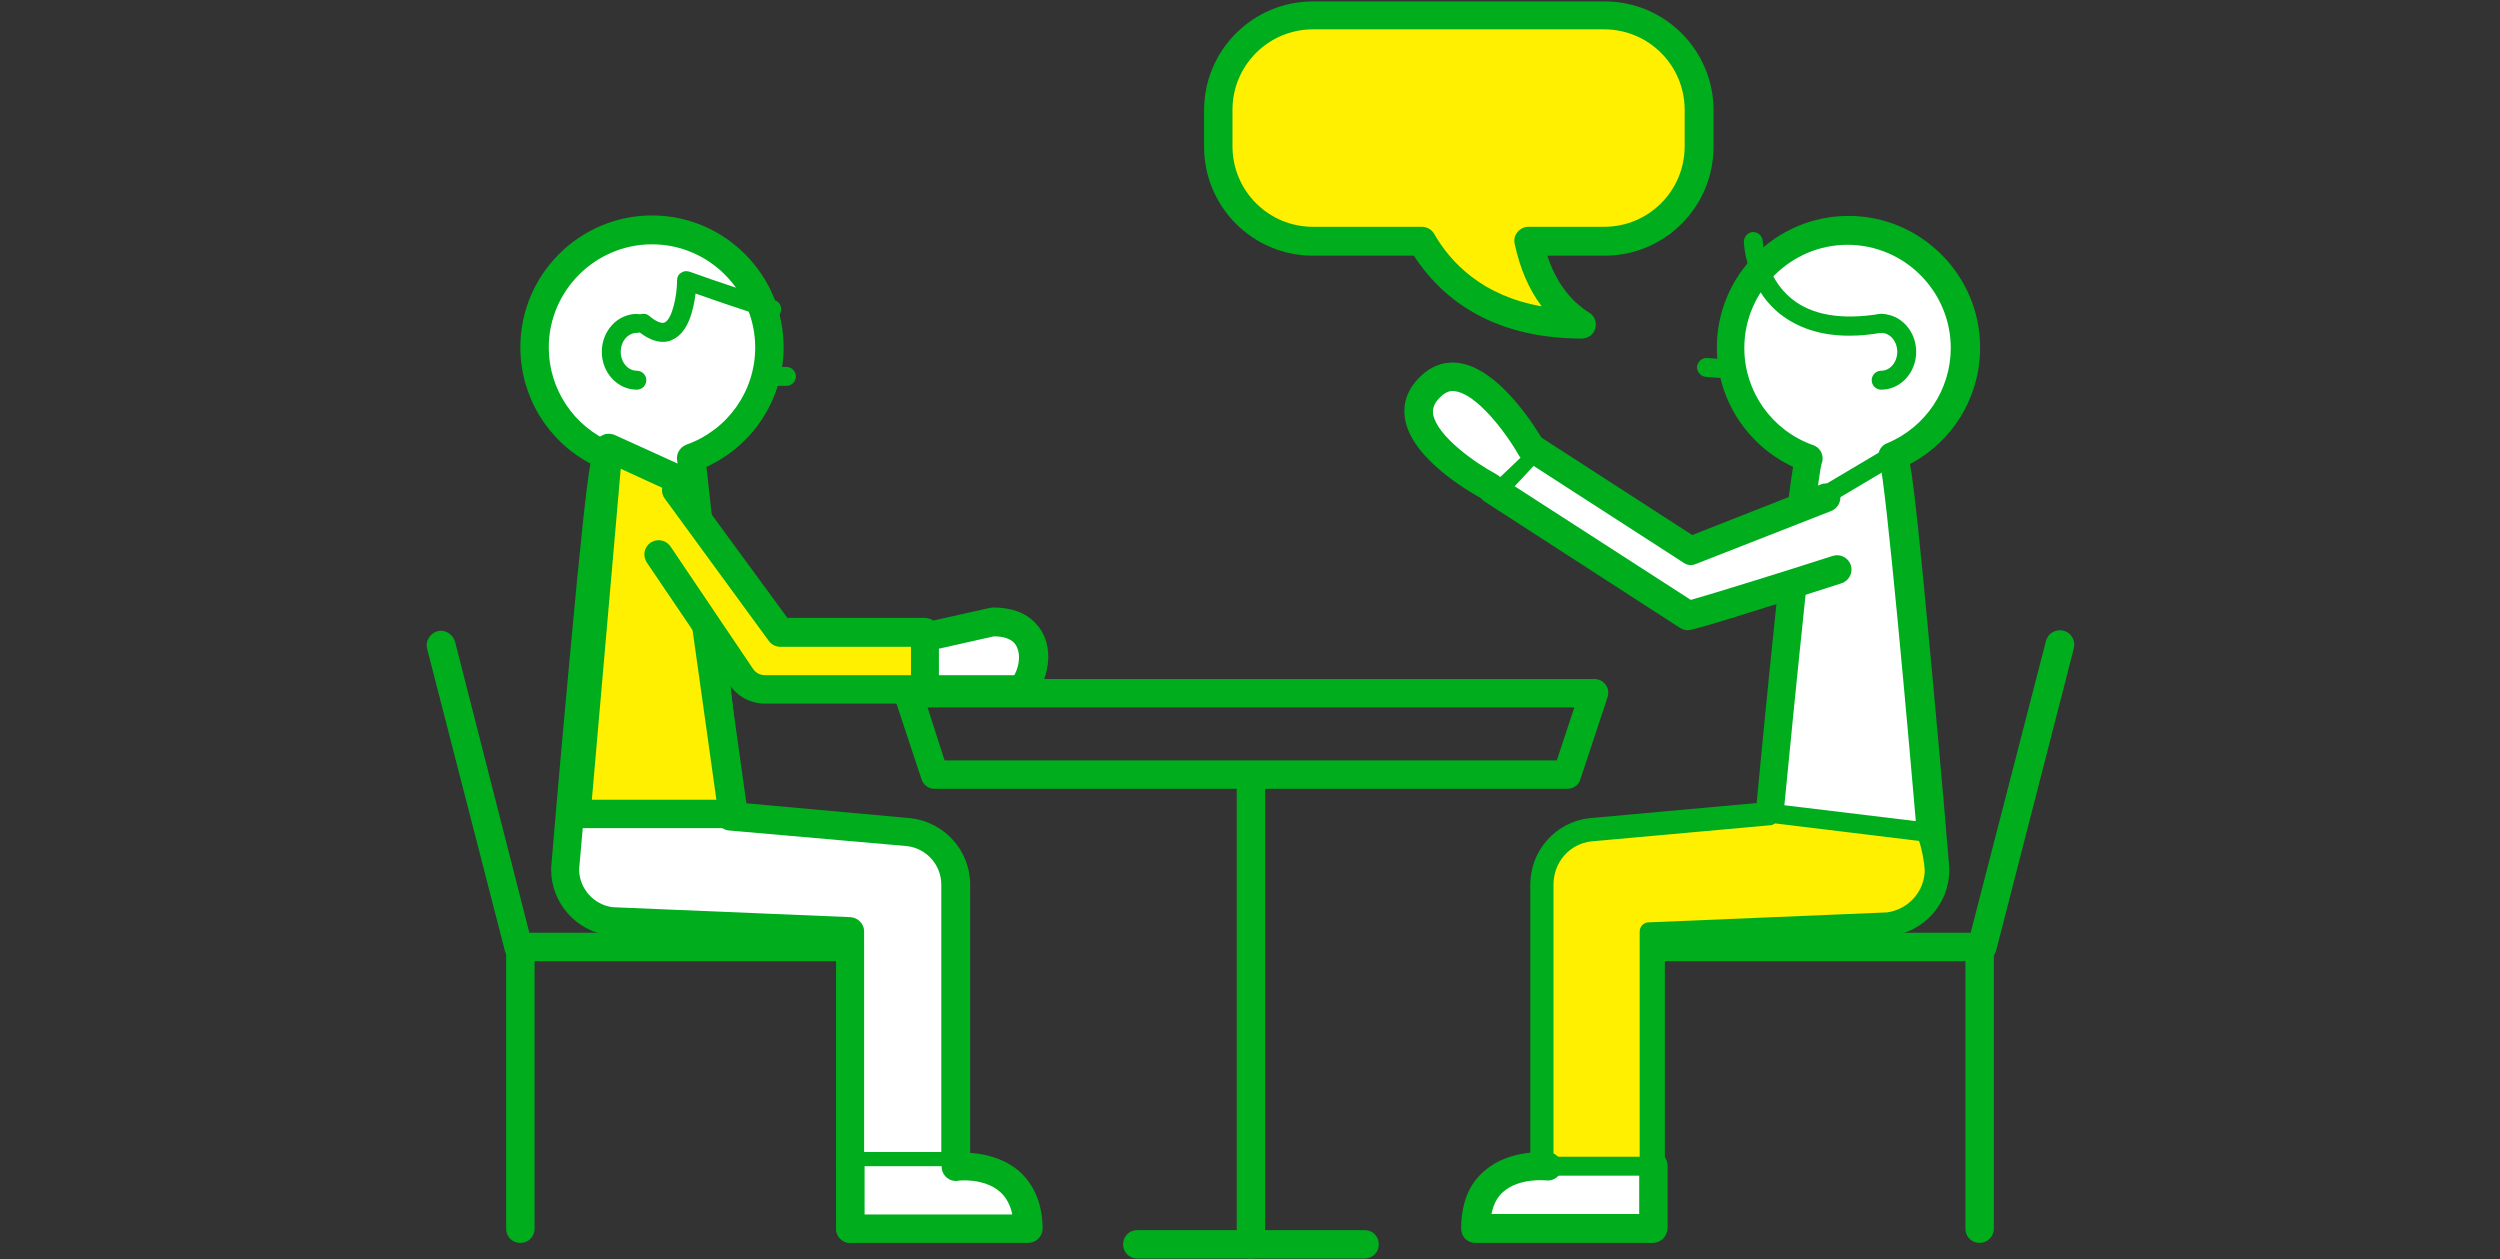 <?xml version="1.0" encoding="utf-8"?>
<!-- Generator: Adobe Illustrator 26.0.1, SVG Export Plug-In . SVG Version: 6.00 Build 0)  -->
<svg version="1.1" id="レイヤー_1" xmlns="http://www.w3.org/2000/svg" xmlns:xlink="http://www.w3.org/1999/xlink" x="0px"
	 y="0px" width="528px" height="266px" viewBox="0 0 528 266" style="enable-background:new 0 0 528 266;" xml:space="preserve">
<rect x="0" y="0" width="528" height="266" fill="#333333" stroke="none"/>
<style type="text/css">
	.st0{fill:#00AD1D;}
	.st1{fill:#FFFFFF;}
	.st2{fill:#FFF000;}
	.st3{fill:#FFFFFF;stroke:#00AD1D;stroke-width:7;stroke-linecap:round;stroke-linejoin:round;stroke-miterlimit:10;}
</style>
<g>
	<g>
		<g>
			<g>
				<g>
					<path class="st0" d="M264.2,265.8c-1.7,0-3-1.3-3-3v-96.5c0-1.7,1.3-3,3-3c1.7,0,3,1.3,3,3v96.5
						C267.2,264.5,265.9,265.8,264.2,265.8z"/>
					<path class="st0" d="M331,166.6H197.4c-1.3,0-2.4-0.8-2.8-2.1l-5.7-17.2c-0.3-0.9-0.1-1.9,0.4-2.7s1.5-1.2,2.4-1.2h145
						c1,0,1.9,0.5,2.4,1.2c0.6,0.8,0.7,1.8,0.4,2.7l-5.7,17.2C333.5,165.8,332.3,166.6,331,166.6z M199.5,160.6h129.3l3.7-11.2
						H195.9L199.5,160.6z"/>
					<path class="st0" d="M288.2,265.8h-48c-1.7,0-3-1.3-3-3s1.3-3,3-3h48c1.7,0,3,1.3,3,3S289.9,265.8,288.2,265.8z"/>
				</g>
				<g>
					<g>
						<path class="st0" d="M109.9,262.5c-1.7,0-3-1.3-3-3V200c0-1.7,1.3-3,3-3c1.7,0,3,1.3,3,3v59.5
							C112.9,261.2,111.6,262.5,109.9,262.5z"/>
						<path class="st0" d="M179.6,262.5c-1.7,0-3-1.3-3-3V203h-67.1c-1.4,0-2.6-0.9-2.9-2.3L90.2,137c-0.4-1.6,0.6-3.2,2.2-3.7
							c1.6-0.4,3.2,0.6,3.7,2.2l15.7,61.5h67.8c1.7,0,3,1.3,3,3v59.5C182.6,261.2,181.3,262.5,179.6,262.5z"/>
					</g>
					<g>
						<path class="st1" d="M201.9,246.3v-59.5c0-5.7-4.2-10.4-9.9-11.1l-37.7-3.4c0,0-7.4-67.1-8.3-75.6
							c9.6-3.4,16.5-12.6,16.5-23.3c0-13.7-11.1-24.8-24.8-24.8s-24.8,11.1-24.8,24.8c0,10.3,6.3,19.1,15.2,22.9
							c-1.5,1.9-8.7,87.3-8.7,87.3c0,5.7,4.2,10.4,9.9,11.1l50.3,2.1v49.6h22.3V246.3z"/>
						<path class="st0" d="M201.9,249.3h-22.3c-1.7,0-3-1.3-3-3v-46.7l-47.5-2c-0.1,0-0.1,0-0.2,0c-7.1-0.8-12.5-6.8-12.5-14
							c0-0.1,0-0.2,0-0.3c0-0.2,1.8-21.6,3.8-43c2.5-27.2,3.7-37.9,4.5-42.4c-9.1-4.8-14.8-14.2-14.8-24.6
							c0-15.3,12.5-27.8,27.8-27.8s27.8,12.5,27.8,27.8c0,10.9-6.4,20.8-16.3,25.3c1.4,12.6,6.6,59.7,7.8,71l35.3,3.2
							c7.2,0.8,12.6,6.9,12.6,14v59.5C204.9,248,203.5,249.3,201.9,249.3z M182.6,243.3h16.2v-56.5c0-4.1-3.1-7.6-7.2-8.1l-37.6-3.3
							c-1.4-0.1-2.6-1.2-2.7-2.7c-0.1-0.7-7.4-67.2-8.3-75.6c-0.2-1.4,0.7-2.7,2-3.2c8.7-3.1,14.5-11.3,14.5-20.5
							c0-12-9.8-21.8-21.8-21.8s-21.8,9.8-21.8,21.8c0,8.8,5.3,16.7,13.4,20.1c0.9,0.4,1.5,1.1,1.7,2c0.2,0.7,0.1,1.4-0.2,2
							c-1.2,4.6-5.8,55.1-8.5,86.2c0.1,4,3.1,7.4,7.1,7.9l50.2,2.1c1.6,0.1,2.9,1.4,2.9,3v46.6H182.6z"/>
					</g>
				</g>
				<g>
					<g>
						<path class="st0" d="M418.1,262.5c-1.7,0-3-1.3-3-3V200c0-1.7,1.3-3,3-3s3,1.3,3,3v59.5C421.1,261.2,419.7,262.5,418.1,262.5z
							"/>
						<path class="st0" d="M348.4,262.5c-1.7,0-3-1.3-3-3V200c0-1.7,1.3-3,3-3h67.8l15.9-61.6c0.4-1.6,2-2.6,3.7-2.2
							c1.6,0.4,2.6,2,2.2,3.7l-16.4,63.8c-0.3,1.3-1.5,2.3-2.9,2.3h-67.1v56.5C351.4,261.2,350,262.5,348.4,262.5z"/>
					</g>
					<g>
						<path class="st1" d="M326.1,254.6v-67.8c0-5.7,4.2-10.4,9.9-11.1l37.7-3.4c0,0,7.1-73.8,8.3-75.6
							c-9.6-3.4-16.5-12.6-16.5-23.3c0-13.7,11.1-24.8,24.8-24.8s24.8,11.1,24.8,24.8c0,10.3-6.3,19.1-15.2,22.9
							c1.5,1.9,8.7,87.3,8.7,87.3c0,5.7-4.2,10.4-9.9,11.1l-50.3,2.1v57.8L326.1,254.6L326.1,254.6z"/>
						<path class="st0" d="M348.4,257.6h-22.2c-1.7,0-3-1.3-3-3v-67.8c0-7.2,5.4-13.2,12.5-14l35.3-3.2c4.6-48.3,6.7-65,7.7-71
							c-9.7-4.5-16.1-14.3-16.1-25.2c0-15.3,12.5-27.8,27.8-27.8s27.8,12.5,27.8,27.8c0,10.4-5.7,19.8-14.8,24.6
							c0.8,4.5,2,15.2,4.5,42.4c2,21.4,3.8,42.7,3.8,43c0,0.1,0,0.2,0,0.3c0,7.2-5.4,13.2-12.5,14c-0.1,0-0.1,0-0.2,0l-47.5,2v55
							C351.4,256.3,350,257.6,348.4,257.6z M329.1,251.6h16.2v-54.8c0-1.6,1.3-2.9,2.9-3l50.2-2.1c4-0.5,7-3.9,7.1-7.9
							c-2.6-31.1-7.2-81.5-8.5-86.2c-0.3-0.6-0.4-1.3-0.2-2c0.2-0.9,0.9-1.7,1.8-2c8.1-3.4,13.4-11.3,13.4-20.1
							c0-12-9.8-21.8-21.8-21.8s-21.8,9.8-21.8,21.8c0,9.2,5.8,17.4,14.5,20.5c0.9,0.3,1.6,1,1.9,1.9c0.2,0.7,0.2,1.5-0.1,2.1
							c-1.1,4.1-5.5,47.9-8.1,74.7c-0.1,1.4-1.3,2.6-2.7,2.7l-37.7,3.4c-4,0.5-7.1,3.9-7.1,8.1L329.1,251.6L329.1,251.6z
							 M384.5,98.4C384.5,98.5,384.5,98.5,384.5,98.4C384.5,98.5,384.5,98.5,384.5,98.4z M384.8,97.8L384.8,97.8L384.8,97.8z
							 M397.1,97.4L397.1,97.4L397.1,97.4z"/>
					</g>
				</g>
				<g>
					<g>
						<path class="st2" d="M338.9,3.2h-61.6c-11,0-20,9-20,20v7.7c0,11,9,20,20,20h23c4.6,8,14.2,17.5,33.8,17.5
							c-6.9-4.1-9.9-11.4-11.2-17.5h16c11,0,20-9,20-20v-7.7C358.9,12.2,349.9,3.2,338.9,3.2z"/>
					</g>
					<g>
						<path class="st0" d="M334.1,71.5c-19.8,0-30.1-9.2-35.5-17.5h-21.3c-12.7,0-23-10.3-23-23v-7.7c0-12.7,10.3-23,23-23h61.6
							c12.7,0,23,10.3,23,23V31c0,12.7-10.3,23-23,23h-12.1c1.8,5.5,4.8,9.5,8.8,12c1.2,0.7,1.7,2.1,1.3,3.4
							C336.6,70.6,335.4,71.5,334.1,71.5z M277.3,6.2c-9.4,0-17,7.6-17,17v7.7c0,9.4,7.6,17,17,17h23c1.1,0,2.1,0.6,2.6,1.5
							c3.5,6.1,10.2,13.1,22.7,15.3c-2.7-3.6-4.6-8-5.7-13.2c-0.2-0.9,0-1.8,0.6-2.5c0.6-0.7,1.4-1.1,2.3-1.1h16c9.4,0,17-7.6,17-17
							v-7.7c0-9.4-7.6-17-17-17C338.8,6.2,277.3,6.2,277.3,6.2z"/>
					</g>
				</g>
			</g>
			<g>
				<path class="st1" d="M387.9,120.4c0,0-30.3,9.6-31.5,9.6l-41.3-26.7l8.2-8.8l33.7,21.8l28.6-11.2"/>
				<path class="st0" d="M356.4,133.1c-0.6,0-1.1-0.2-1.6-0.5l-41.3-26.7c-0.7-0.5-1.2-1.3-1.4-2.2c-0.1-0.9,0.2-1.8,0.8-2.4
					l8.2-8.8c1-1.1,2.6-1.3,3.8-0.5l32.5,21l27.2-10.7c1.5-0.6,3.3,0.2,3.9,1.7s-0.2,3.3-1.7,3.9l-28.6,11.2
					c-0.9,0.4-1.9,0.3-2.7-0.3l-31.6-20.4l-4,4.3l37.2,24c4.3-1.2,20.1-6.1,30-9.3c1.6-0.5,3.3,0.4,3.8,2s-0.4,3.3-2,3.8
					C358.1,133.1,357,133.1,356.4,133.1z"/>
			</g>
			<path class="st0" d="M382.3,108.5c-0.7,0-1.4-0.4-1.7-1c-0.6-1-0.2-2.2,0.7-2.7l16.5-9.8c1-0.6,2.2-0.2,2.7,0.7
				c0.6,1,0.2,2.2-0.7,2.7l-16.5,9.8C383,108.5,382.6,108.5,382.3,108.5z"/>
			<g>
				<polygon class="st2" points="154.8,171.9 121.8,171.9 128.5,94.5 145,102 				"/>
				<path class="st0" d="M154.8,174.9h-33c-0.8,0-1.6-0.4-2.2-1c-0.6-0.6-0.9-1.5-0.8-2.3l6.8-77.3c0.1-1,0.6-1.8,1.5-2.3
					c0.8-0.5,1.9-0.5,2.8-0.1l16.5,7.5c0.9,0.4,1.6,1.3,1.7,2.3l9.8,69.8c0.1,0.9-0.1,1.7-0.7,2.4
					C156.5,174.5,155.7,174.9,154.8,174.9z M125,168.9h26.3l-9.1-64.8L131.1,99L125,168.9z"/>
			</g>
			<g>
				<path class="st2" d="M142.8,103.5l22,30.1h30.5v12h-33.7c-2,0-3.9-1-5-2.8L139,117.1"/>
				<path class="st0" d="M195.3,148.6h-33.7c-3.1,0-5.9-1.5-7.6-4.1l-17.4-25.7c-0.9-1.4-0.6-3.2,0.8-4.2c1.4-0.9,3.2-0.6,4.2,0.8
					l17.4,25.8c0.6,0.9,1.5,1.4,2.6,1.4h30.8v-6h-27.6c-1,0-1.9-0.5-2.4-1.2l-22-30.1c-1-1.3-0.7-3.2,0.6-4.2s3.2-0.7,4.2,0.6
					l21.1,28.8h29c1.7,0,3,1.3,3,3v12C198.3,147.3,197,148.6,195.3,148.6z"/>
			</g>
			<g>
				<path class="st1" d="M195.3,134.5l14.3-3.2c12.8,0,8.6,14.3,5.3,14.3h-19.5v-11.1H195.3z"/>
				<path class="st0" d="M214.9,148.6h-19.5c-1.7,0-3-1.3-3-3v-11.1c0-1.4,1-2.6,2.3-2.9l14.3-3.2c0.2,0,0.4-0.1,0.7-0.1
					c3.9,0,6.9,1.1,9,3.3c1.8,1.9,2.7,4.3,2.7,7.2C221.3,143.6,218.7,148.6,214.9,148.6z M198.3,142.6h15.9c0.6-0.9,1.5-3.5,0.7-5.6
					c-0.2-0.6-0.9-2.6-5-2.6l-11.6,2.6V142.6z"/>
			</g>
			<g>
				<path class="st1" d="M201.9,246.3c0,0,15.3-1.9,15.3,13.2h-37.6v-13.2"/>
				<path class="st0" d="M217.1,262.5h-37.5c-1.7,0-3-1.3-3-3v-13.2c0-1.7,1.3-3,3-3c1.7,0,3,1.3,3,3v10.2h31.2
					c-0.4-2-1.3-3.6-2.5-4.7c-3.4-3.1-9-2.5-9.1-2.4c-1.6,0.2-3.1-1-3.3-2.6c-0.2-1.6,1-3.1,2.6-3.3c0.3,0,8.3-0.9,13.8,3.9
					c3.2,2.9,4.9,7,4.9,12.2C220.1,261.2,218.8,262.5,217.1,262.5z"/>
			</g>
			<g>
				<path class="st2" d="M326.1,254.6v-67.8c0-5.7,4.2-10.4,9.9-11.1l37.7-3.4c0,0,0.2-2.5-0.1-0.6l33,4c1.5,2.3,1.9,7.8,1.9,7.8
					c0,5.7-4.2,10.4-9.9,11.1l-50.3,2.1v57.8L326.1,254.6L326.1,254.6z"/>
				<path class="st0" d="M348.4,256.6h-22.2c-1.1,0-2-0.9-2-2v-67.8c0-6.7,5-12.3,11.6-13l36.1-3.3c0.4-1.1,1.1-1.6,2.2-1.5
					c0.7,0.1,1.2,0.4,1.4,0.9l31.4,3.8c0.6,0.1,1.1,0.4,1.4,0.9c1.7,2.6,2.2,8.1,2.3,8.7c0,0.1,0,0.1,0,0.2c0,6.7-5,12.3-11.6,13
					h-0.1l-48.4,2.1v55.9C350.4,255.7,349.5,256.6,348.4,256.6z M328.1,252.6h18.2v-55.8c0-1.1,0.8-2,1.9-2l50.3-2.1
					c4.5-0.6,8-4.4,8-9c-0.1-1.7-0.6-4.4-1.2-6.1l-30.4-3.7c-0.3,0.2-0.7,0.4-1.1,0.4l-37.7,3.4c-4.6,0.5-8,4.4-8,9.1L328.1,252.6
					L328.1,252.6z"/>
			</g>
			<g>
				<path class="st1" d="M326.8,246.3c0,0-15.3-1.9-15.3,13.2H349v-13.2"/>
				<path class="st0" d="M349.1,262.5h-37.5c-1.7,0-3-1.3-3-3c0-5.3,1.6-9.4,4.9-12.2c5.5-4.8,13.4-3.9,13.8-3.9
					c1.6,0.2,2.8,1.7,2.6,3.3c-0.2,1.6-1.7,2.8-3.3,2.6c-0.1,0-5.7-0.6-9.1,2.4c-1.3,1.1-2.1,2.7-2.5,4.7h31.2v-10.2
					c0-1.7,1.3-3,3-3s3,1.3,3,3v13.2C352.1,261.2,350.7,262.5,349.1,262.5z"/>
			</g>
			<g>
				<path class="st1" d="M314.7,102.8c0,0-21-11.1-13.5-20.3c9-11.1,22.1,12.1,22.1,12.1"/>
				<path class="st0" d="M314.7,105.8c-0.5,0-0.9-0.1-1.4-0.3c-1.5-0.8-14.8-8-16.5-16.7c-0.6-2.9,0.1-5.7,2.1-8.1
					c3-3.7,6.4-4.3,8.7-4.1c9.2,0.8,17.5,15,18.4,16.6c0.8,1.4,0.3,3.3-1.1,4.1c-1.4,0.8-3.3,0.3-4.1-1.1
					c-2.9-5.1-9.1-13.2-13.7-13.6c-0.8-0.1-2,0.1-3.5,1.9c-0.8,1-1.1,2-0.9,3.1c0.9,4.5,8.7,10.1,13.4,12.6c1.5,0.8,2,2.6,1.3,4.1
					C316.8,105.2,315.8,105.8,314.7,105.8z"/>
			</g>
			<path class="st3" d="M201.9,246.3"/>
			<path class="st3" d="M179.6,246.3"/>
			<path class="st0" d="M349.1,248.3h-22.2c-1.1,0-2-0.9-2-2s0.9-2,2-2h22.2c1.1,0,2,0.9,2,2S350.2,248.3,349.1,248.3z"/>
		</g>
		<path class="st0" d="M365.8,80h-0.1l-5.4-0.4c-1.1-0.1-1.9-1-1.9-2.1c0.1-1.1,1-1.9,2.1-1.9l5.4,0.4c1.1,0.1,1.9,1,1.9,2.1
			C367.7,79.2,366.8,80,365.8,80z"/>
		<path class="st0" d="M166.1,81.5h-4.5c-1.1,0-2-0.9-2-2s0.9-2,2-2h4.5c1.1,0,2,0.9,2,2S167.2,81.5,166.1,81.5z"/>
	</g>
	<path class="st0" d="M390.6,70.9c-6,0-10.9-1.6-14.8-4.7c-7.1-5.8-7.5-14.8-7.5-15.1c0-1.1,0.8-2,1.9-2.1c1.1,0,2,0.8,2.1,1.9
		c0,0.1,0.4,7.6,6.1,12.2c4.3,3.5,10.6,4.5,18.6,3.2c1.1-0.2,2.1,0.5,2.3,1.6c0.2,1.1-0.5,2.1-1.6,2.3
		C395.1,70.7,392.8,70.9,390.6,70.9z"/>
	<path class="st0" d="M397.3,82.3c-1.1,0-2-0.9-2-2s0.9-2,2-2c1.9,0,3.4-1.8,3.4-4s-1.5-4-3.4-4c-1.1,0-2-0.9-2-2s0.9-2,2-2
		c4.1,0,7.4,3.6,7.4,8C404.7,78.7,401.4,82.3,397.3,82.3z"/>
	<path class="st0" d="M134.5,82.3c-4.1,0-7.4-3.6-7.4-8s3.3-8,7.4-8c1.1,0,2,0.9,2,2s-0.9,2-2,2c-1.9,0-3.4,1.8-3.4,4s1.5,4,3.4,4
		c1.1,0,2,0.9,2,2S135.6,82.3,134.5,82.3z"/>
	<path class="st0" d="M140,72.2c-1.7,0-3.5-0.8-5.4-2.4c-0.8-0.7-1-2-0.3-2.8s2-1,2.8-0.3c1.4,1.2,2.6,1.7,3.3,1.4
		c1.6-0.8,2.6-5.7,2.6-8.9c0-0.7,0.3-1.3,0.9-1.6c0.5-0.4,1.2-0.4,1.8-0.2c0.1,0,6.1,2.3,17.9,6c1.1,0.3,1.6,1.5,1.3,2.5
		c-0.3,1.1-1.5,1.6-2.5,1.3c-7.5-2.4-12.7-4.2-15.5-5.2c-0.4,3.3-1.5,8.2-4.8,9.7C141.4,72.1,140.7,72.2,140,72.2z"/>
</g>
</svg>
